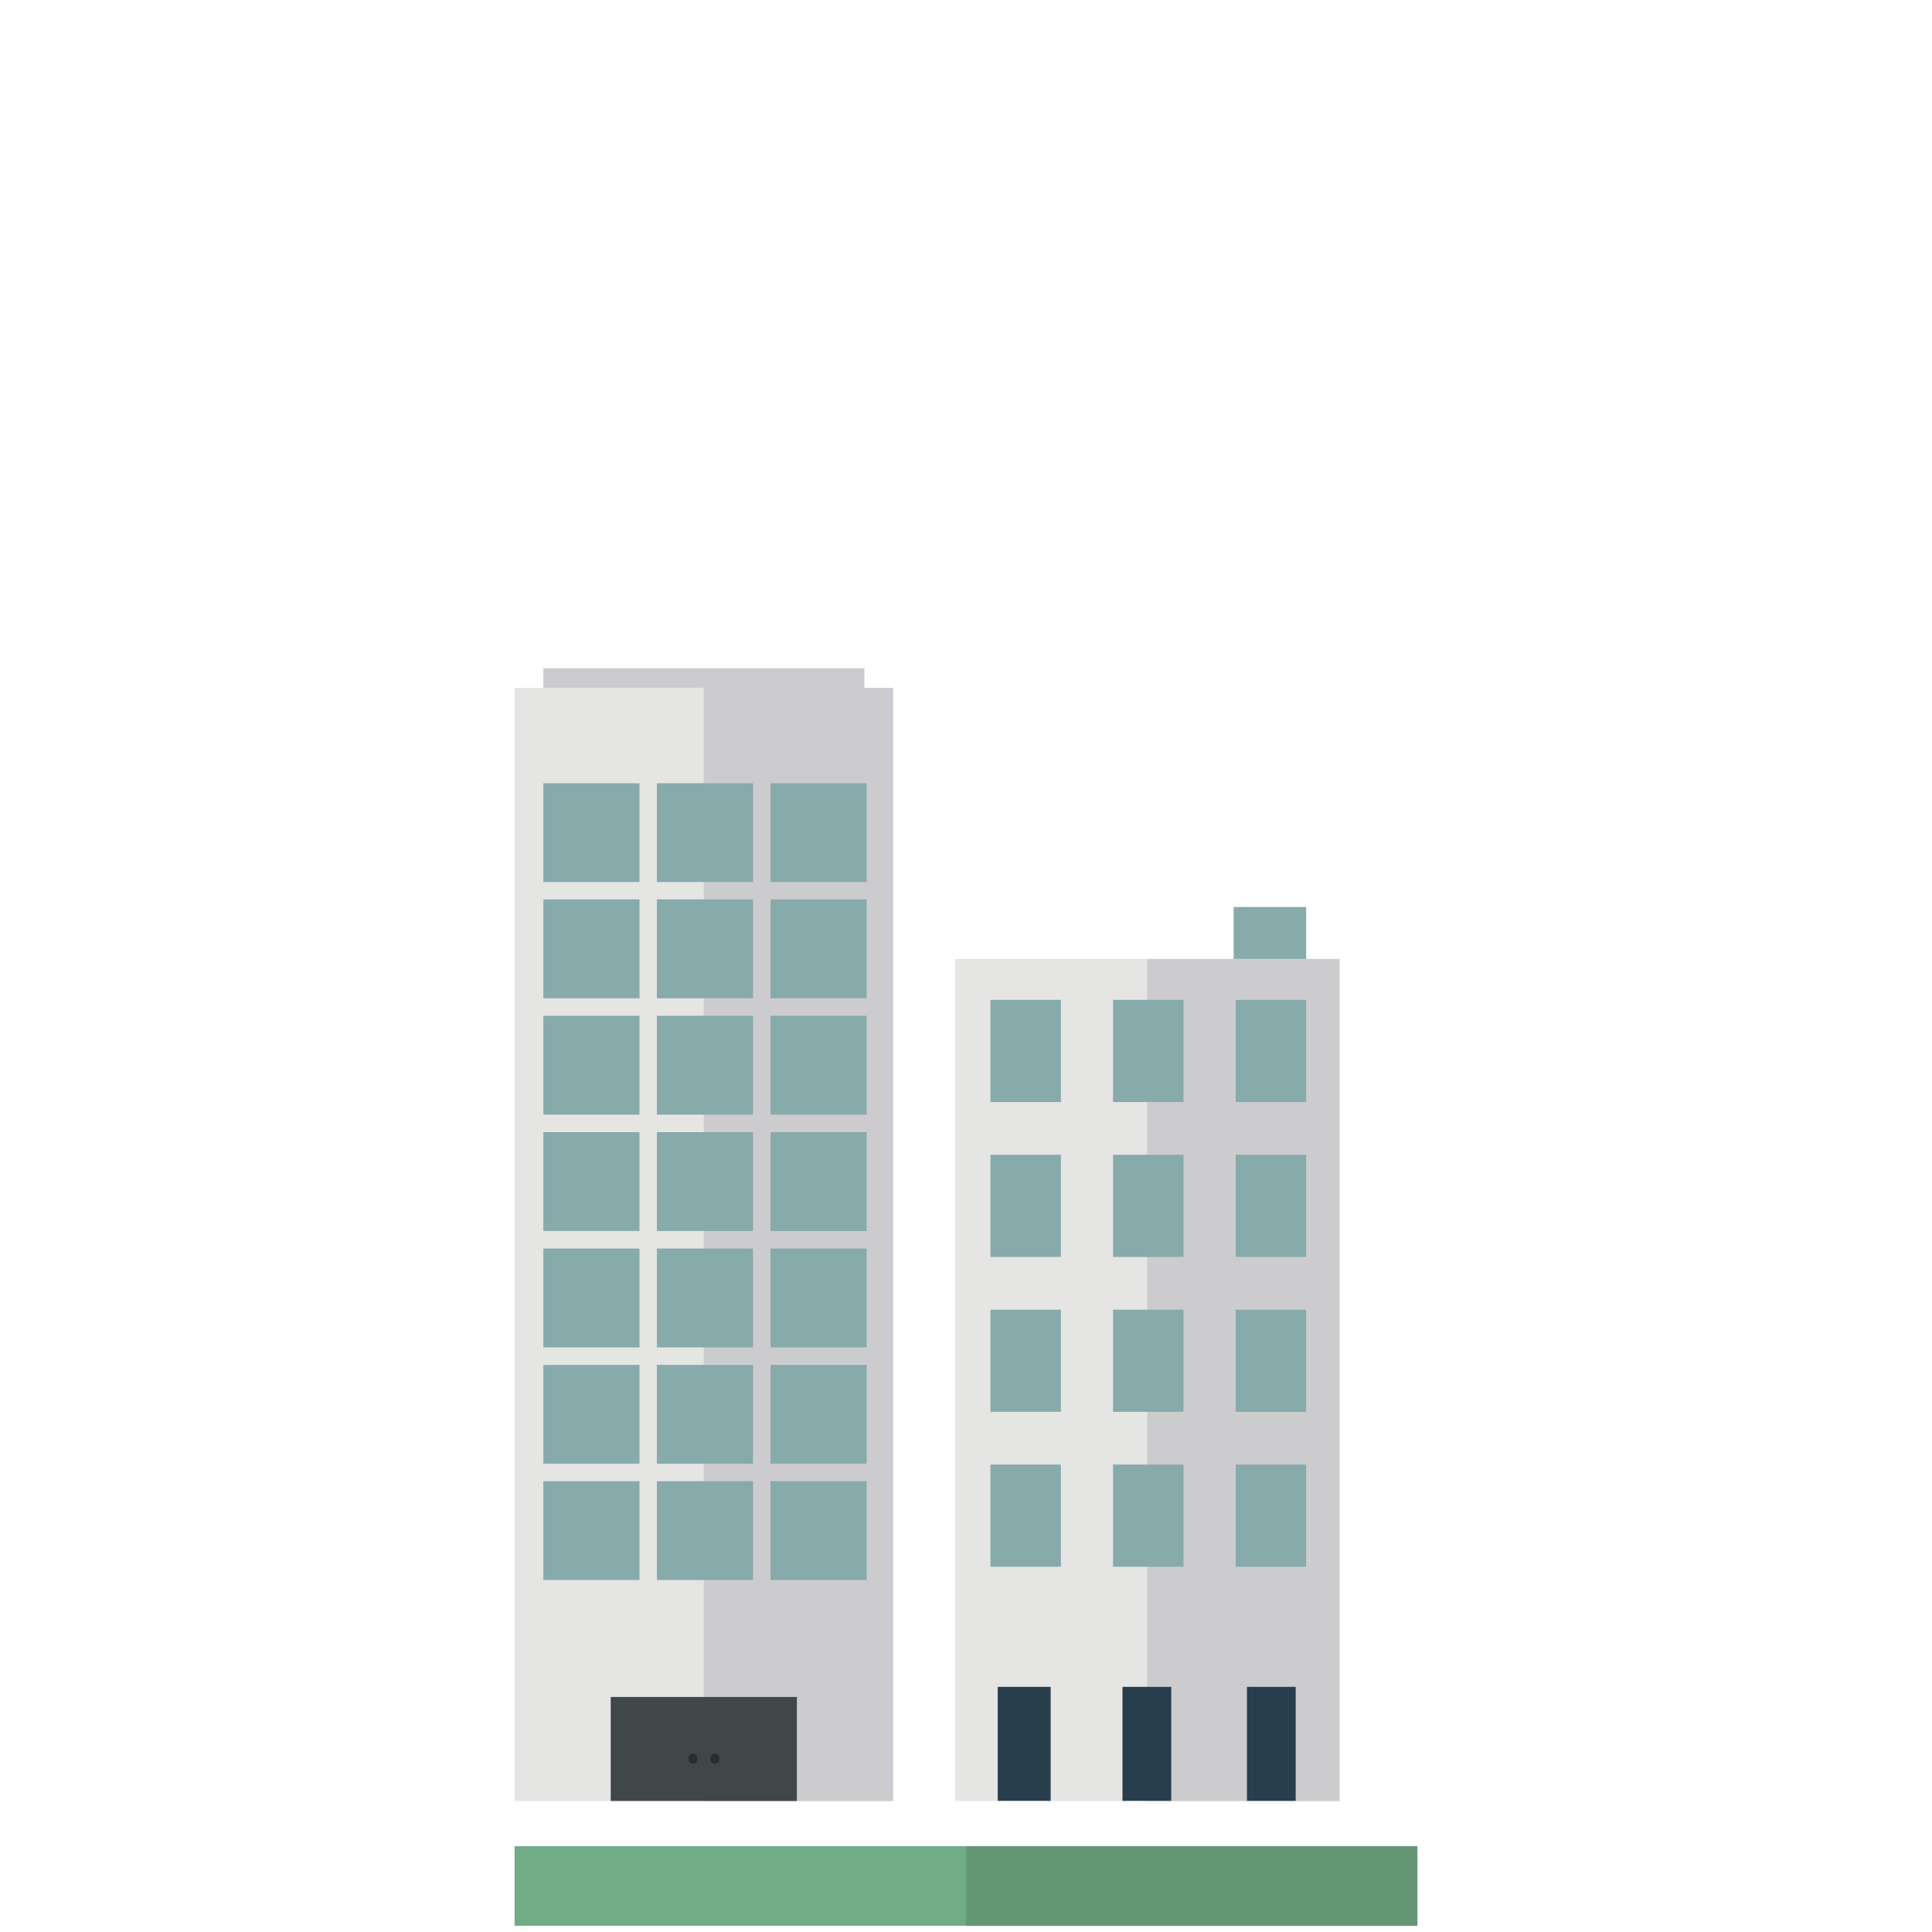 <?xml version="1.0" encoding="UTF-8"?>
<svg id="Layer_1" data-name="Layer 1" xmlns="http://www.w3.org/2000/svg" viewBox="0 0 170 170">
  <defs>
    <style>
      .cls-1 {
        fill: #cccccf;
      }

      .cls-2 {
        fill: #659777;
      }

      .cls-3 {
        fill: #292e2e;
      }

      .cls-4 {
        fill: #404748;
      }

      .cls-5 {
        fill: #70ac86;
      }

      .cls-6 {
        fill: #e5e5e4;
      }

      .cls-7 {
        fill: #293e4c;
      }

      .cls-8 {
        fill: #87aaab;
      }
    </style>
  </defs>
  <rect class="cls-1" x="47.81" y="58.8" width="28.25" height="1.73"/>
  <rect class="cls-6" x="45.28" y="60.53" width="33.3" height="97.94"/>
  <rect class="cls-1" x="61.93" y="60.53" width="16.65" height="97.94"/>
  <g>
    <rect class="cls-8" x="67.8" y="130.33" width="8.46" height="8.7"/>
    <rect class="cls-8" x="67.8" y="120.1" width="8.46" height="8.69"/>
    <rect class="cls-8" x="67.8" y="109.86" width="8.46" height="8.7"/>
    <rect class="cls-8" x="67.8" y="99.62" width="8.46" height="8.7"/>
    <rect class="cls-8" x="67.8" y="89.38" width="8.46" height="8.7"/>
    <rect class="cls-8" x="67.8" y="79.14" width="8.46" height="8.7"/>
    <rect class="cls-8" x="67.8" y="68.92" width="8.46" height="8.69"/>
    <rect class="cls-8" x="57.8" y="130.33" width="8.46" height="8.7"/>
    <rect class="cls-8" x="57.8" y="120.1" width="8.46" height="8.69"/>
    <rect class="cls-8" x="57.8" y="109.86" width="8.46" height="8.7"/>
    <rect class="cls-8" x="57.8" y="99.62" width="8.46" height="8.7"/>
    <rect class="cls-8" x="57.8" y="89.38" width="8.46" height="8.7"/>
    <rect class="cls-8" x="57.8" y="79.14" width="8.46" height="8.7"/>
    <rect class="cls-8" x="57.8" y="68.92" width="8.46" height="8.69"/>
    <rect class="cls-8" x="47.81" y="130.33" width="8.46" height="8.7"/>
    <rect class="cls-8" x="47.81" y="120.1" width="8.46" height="8.69"/>
    <rect class="cls-8" x="47.81" y="109.86" width="8.46" height="8.7"/>
    <rect class="cls-8" x="47.81" y="99.62" width="8.46" height="8.7"/>
    <rect class="cls-8" x="47.81" y="89.38" width="8.46" height="8.7"/>
    <rect class="cls-8" x="47.81" y="79.14" width="8.46" height="8.7"/>
    <rect class="cls-8" x="47.81" y="68.92" width="8.46" height="8.69"/>
  </g>
  <g>
    <rect class="cls-4" x="53.74" y="149.32" width="16.38" height="9.15"/>
    <g>
      <path class="cls-3" d="M61.37,154.75c0,.25-.18.46-.4.46s-.4-.21-.4-.46.18-.46.4-.46.4.2.4.46Z"/>
      <path class="cls-3" d="M63.3,154.75c0,.25-.18.46-.4.46s-.4-.21-.4-.46.18-.46.4-.46.4.2.4.46Z"/>
    </g>
  </g>
  <g>
    <rect class="cls-6" x="84.03" y="84.38" width="33.84" height="74.09"/>
    <rect class="cls-1" x="100.95" y="84.38" width="16.92" height="74.09"/>
    <g>
      <rect class="cls-8" x="87.15" y="87.98" width="6.2" height="8.99"/>
      <rect class="cls-8" x="97.94" y="87.98" width="6.2" height="8.99"/>
      <rect class="cls-8" x="108.73" y="87.98" width="6.2" height="8.99"/>
    </g>
    <g>
      <rect class="cls-8" x="87.15" y="101.61" width="6.2" height="8.99"/>
      <rect class="cls-8" x="97.94" y="101.61" width="6.2" height="8.99"/>
      <rect class="cls-8" x="108.73" y="101.61" width="6.2" height="8.99"/>
    </g>
    <g>
      <rect class="cls-8" x="87.15" y="115.24" width="6.2" height="8.99"/>
      <rect class="cls-8" x="97.94" y="115.24" width="6.2" height="8.99"/>
      <rect class="cls-8" x="108.73" y="115.24" width="6.2" height="8.99"/>
    </g>
    <g>
      <rect class="cls-8" x="87.15" y="128.87" width="6.2" height="8.99"/>
      <rect class="cls-8" x="97.94" y="128.87" width="6.2" height="8.99"/>
      <rect class="cls-8" x="108.73" y="128.87" width="6.2" height="8.99"/>
    </g>
    <rect class="cls-7" x="87.79" y="148.43" width="4.66" height="10.03"/>
    <rect class="cls-7" x="98.77" y="148.43" width="4.29" height="10.03"/>
    <rect class="cls-7" x="109.72" y="148.43" width="4.29" height="10.03"/>
    <rect class="cls-8" x="108.55" y="79.81" width="6.38" height="4.57"/>
  </g>
  <rect class="cls-5" x="45.28" y="162.45" width="79.43" height="7"/>
  <rect class="cls-2" x="85" y="162.45" width="39.72" height="7"/>
</svg>